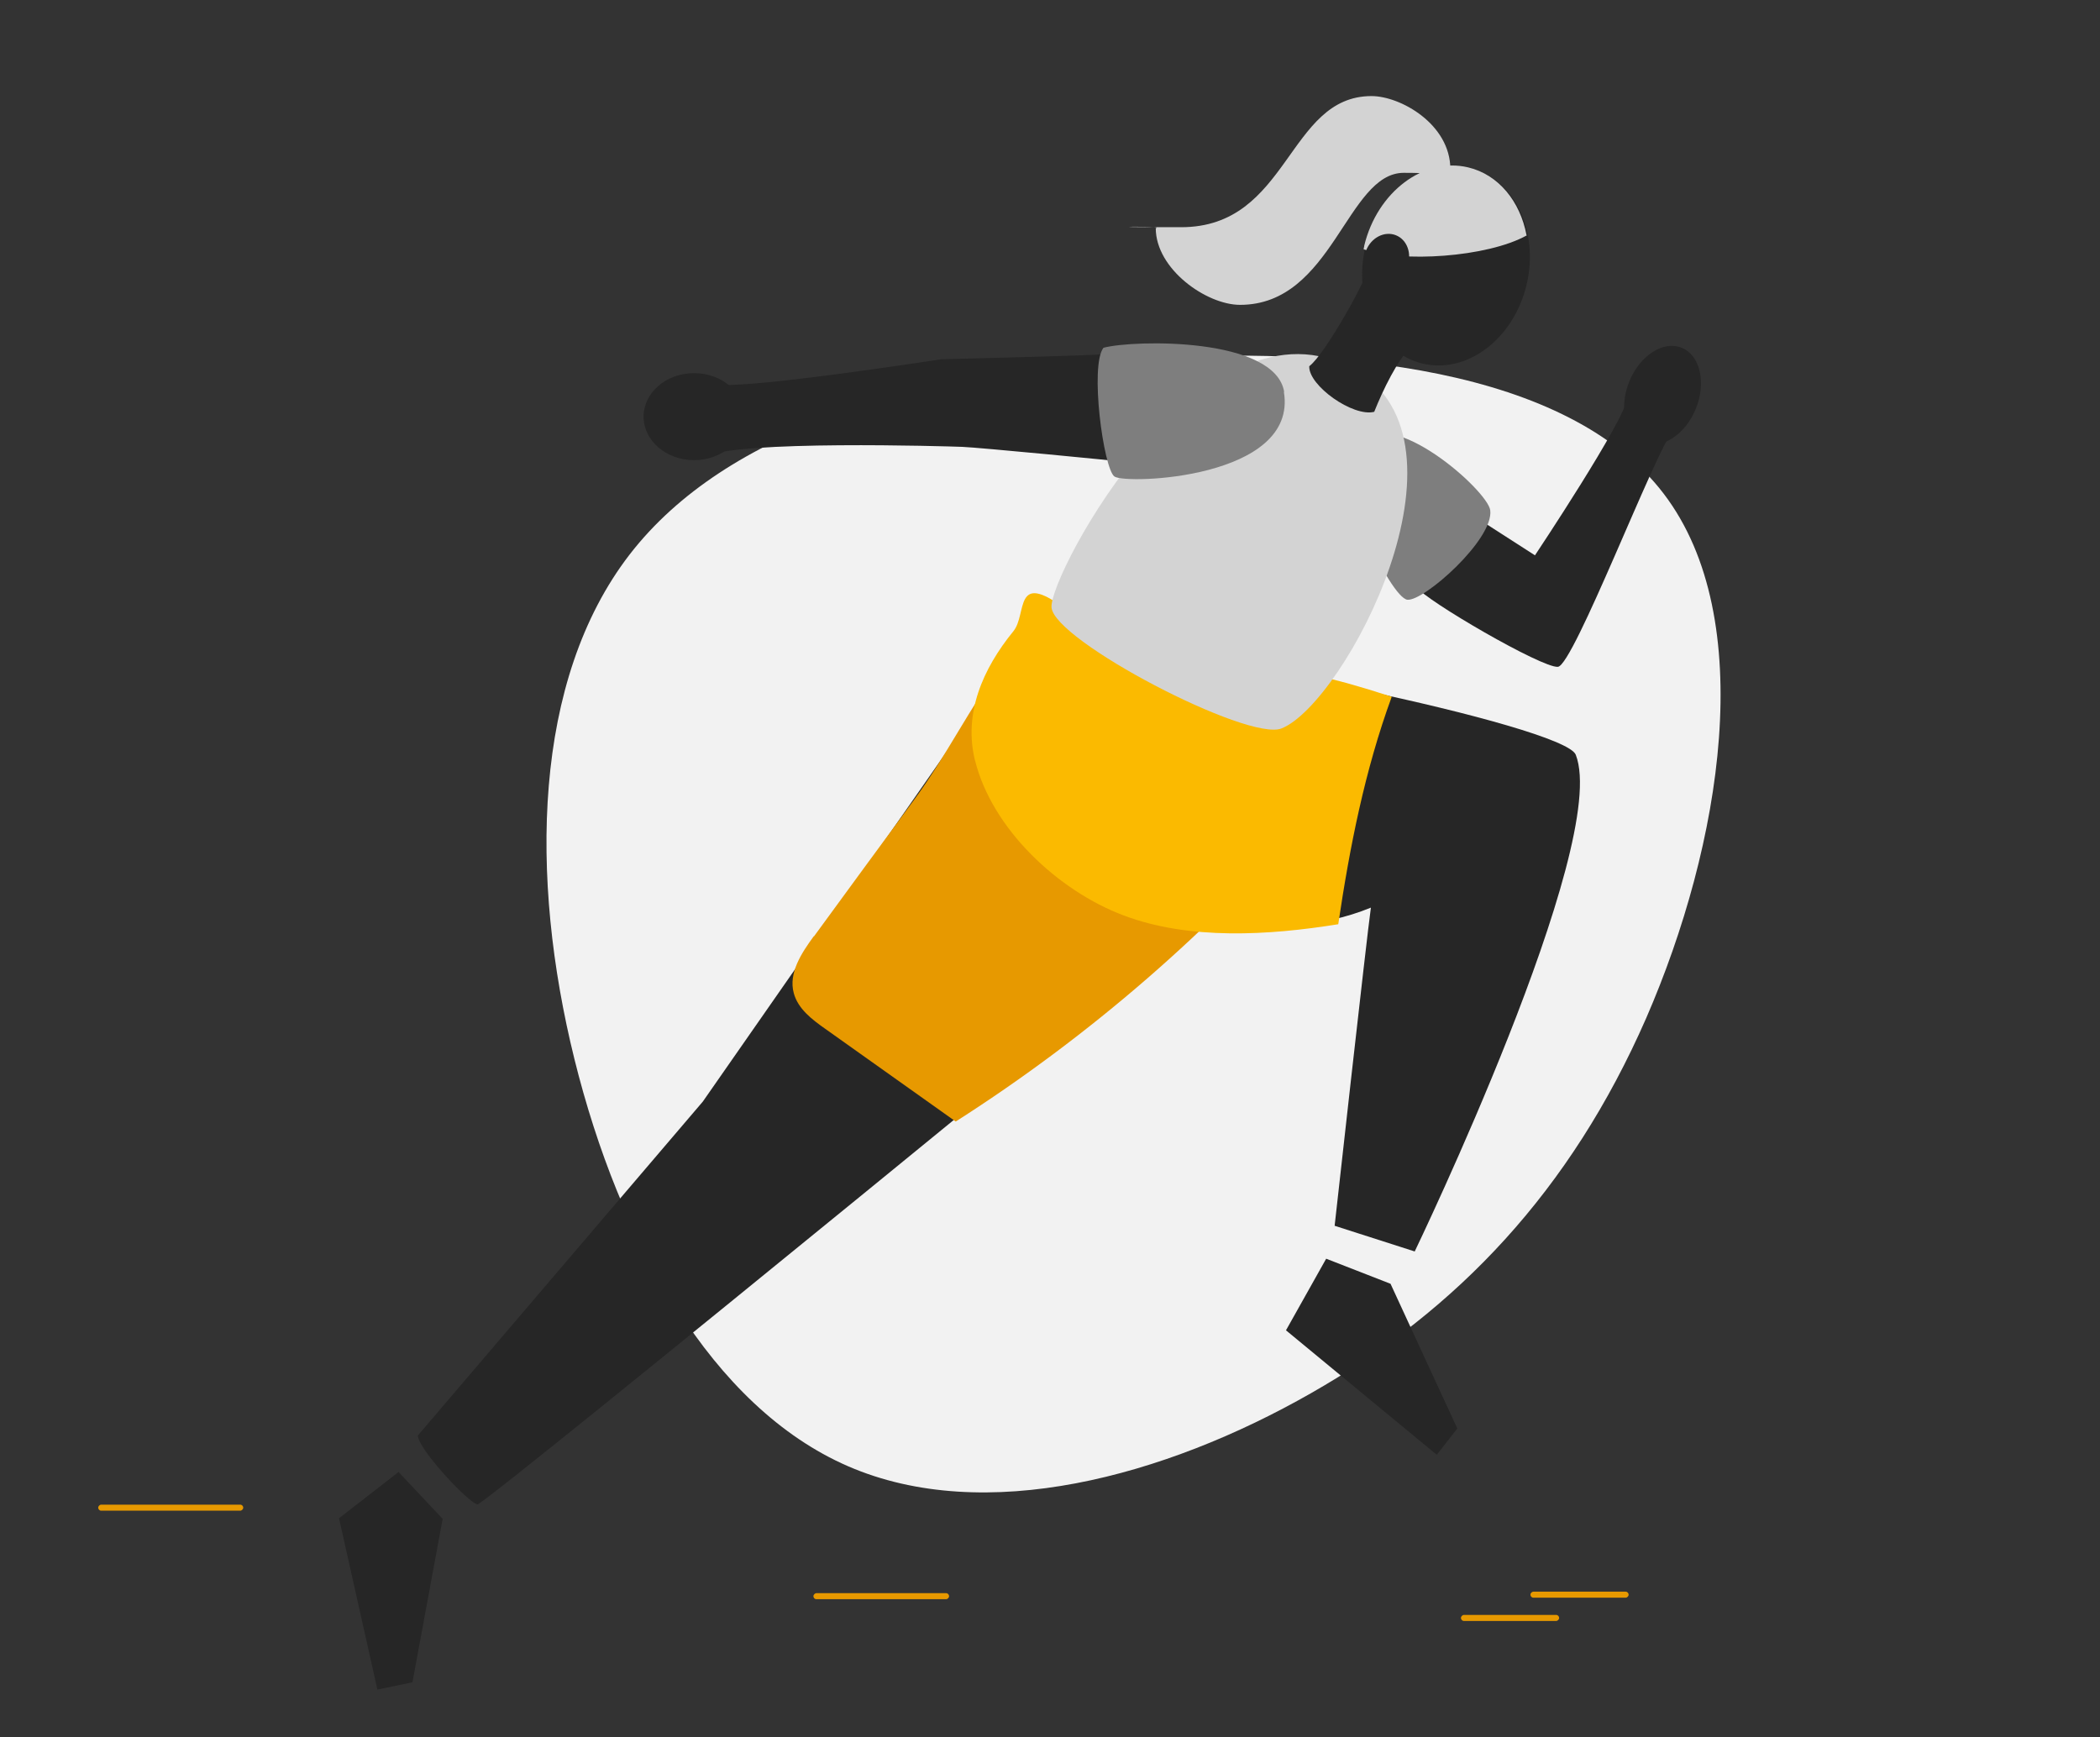 <?xml version="1.0" encoding="UTF-8"?>
<svg xmlns="http://www.w3.org/2000/svg" version="1.1" viewBox="0 0 695 575">
  <rect x="0" y="0" width="695" height="575" fill="#333333" stroke="none"/>
  <defs>
    <style>
      .cls-1 {
        fill: #7e7e7e;
      }

      .cls-1, .cls-2, .cls-3, .cls-4, .cls-5, .cls-6 {
        stroke-width: 0px;
      }

      .cls-2 {
        fill: #fbba00;
      }

      .cls-3 {
        fill: #d3d3d3;
      }

      .cls-4 {
        fill: #e79900;
      }

      .cls-5 {
        fill: #f2f2f2;
      }

      .cls-6 {
        fill: #262626;
      }
    </style>
  </defs>
  <g id="Hintergrund">
    <path class="cls-5" d="M550.6,163.4c31.6,41.4,19.1,116.4-5.8,173.6-25,57.1-62.4,96.5-110.9,124.1-48.5,27.7-108,43.8-153.2,24.2s-75.7-74.7-90.6-134.8c-14.9-60.2-13.8-125.4,18.3-167,32.2-41.6,95.4-59.5,165.1-64.5,69.5-4.9,145.5,2.9,177.1,44.4Z"/>
    <path class="cls-4" d="M538,528.8h-30.5c-.6,0-1-.5-1-1s.5-1,1-1h30.5c.6,0,1,.5,1,1s-.5,1-1,1Z"/>
    <path class="cls-4" d="M515,536.5h-30.5c-.6,0-1-.5-1-1s.5-1,1-1h30.5c.6,0,1,.5,1,1s-.5,1-1,1Z"/>
    <path class="cls-4" d="M79.5,500h-46c-.6,0-1-.5-1-1s.5-1,1-1h46c.6,0,1,.5,1,1s-.5,1-1,1Z"/>
    <path class="cls-4" d="M313.1,529.3h-42.9c-.6,0-1-.5-1-1s.5-1,1-1h42.9c.6,0,1,.5,1,1s-.5,1-1,1Z"/>
  </g>
  <g id="Bein_links" data-name="Bein links">
    <path class="cls-6" d="M341.1,208.9l-108.5,155.7-94.3,110.5c0,4.5,17.2,22.8,19.8,22.8,6.4-3,252.2-204.7,252.2-204.7l-69.1-84.3Z"/>
    <path class="cls-4" d="M269.3,309.9c-4.1,5.6-8.4,12.2-6.6,18.8,1.4,5.2,6,8.7,10.4,11.8,14.4,10.2,28.8,20.5,43.2,30.7,44.5-28.4,84.8-63.4,119.2-103.5-20.6-21.4-48-39.9-74.2-53.3-14.8-7.6-19.5-8.5-29.7,5.3-10.2,13.8-18.8,31.1-29,44.9-11.1,15.1-22.2,30.2-33.2,45.3Z"/>
    <polygon class="cls-6" points="131.9 487.2 112.2 502.5 124.9 559.2 136.5 556.8 146.5 502.7 131.9 487.2"/>
  </g>
  <g id="Bein_rechts" data-name="Bein rechts">
    <path class="cls-6" d="M348.1,201c-77,58.8,39.2,126.7,105.6,99.4-1.4,9.9-12,105.3-12,105.3l26.5,8.5s64.9-134.7,53.3-164.4c-3.8-9.7-133.1-36.3-157.6-33.7-5.9-4.1-15.4-10.6-15.8-15.1Z"/>
    <path class="cls-2" d="M322.7,251.7c5.6,22.6,27.4,43.1,49.2,51.3,21.8,8.2,48,6.6,71,2.9,3.8-25.6,8.8-51,17.7-75.3-22.5-7.3-28.6-7.7-42.2-9.8-57.9-9.1-49-6.7-66-19.4s-12.4,1.8-17,7.5c-10.2,12.5-16.6,27.3-12.7,42.9Z"/>
    <polygon class="cls-6" points="438.9 416.6 425.6 440.3 475.5 481.5 482.3 472.8 460.2 424.9 438.9 416.6"/>
  </g>
  <g id="Hand_rechts" data-name="Hand rechts">
    <path class="cls-6" d="M468.8,194.3c2.8,4.3,41.6,26.9,46.8,26.4s32.2-71.3,38.1-78.2c1.3-1.5-14.8-15-15.1-10.9-.6,7.2-30.6,52.2-30.6,52.2l-19.9-12.8-19.4,23.3Z"/>
    <path class="cls-1" d="M450.1,146.4c10.3-12.4,42.3,16,43.1,22.5,1.2,9.6-21.9,30.1-27.4,29.6s-25.5-40.3-15.7-52.1Z"/>
    <ellipse class="cls-6" cx="550" cy="130.6" rx="16.9" ry="11.9" transform="translate(223.1 591.8) rotate(-68)"/>
  </g>
  <g id="Body">
    <path class="cls-3" d="M448.3,122.3c42.5,24.1-3.4,110.6-24.2,118.8-11.1,4.4-75.4-29.1-76.1-40.1-.7-11,50.7-106.7,100.2-78.7Z"/>
  </g>
  <g id="Hand_links" data-name="Hand links">
    <path class="cls-6" d="M366,117.2c-4.4.5-54.5,1.7-54.5,1.7,0,0-65.2,10.1-74.1,8.3-5.4-1.1-11.1,27.6-4.3,24,10.6-5.6,80.1-3.5,85.4-3.3s51,4.6,52.7,4.9-5.3-35.7-5.3-35.7Z"/>
    <path class="cls-1" d="M424.9,129.7c4.8,28.8-52.5,30.7-56.1,28s-8.2-36.7-3.6-42.6c10.2-2.7,56.8-3.5,59.8,14.6Z"/>
    <ellipse class="cls-6" cx="229.7" cy="137.9" rx="16.7" ry="14.4"/>
  </g>
  <g id="Kopf">
    <ellipse class="cls-6" cx="478.1" cy="87.8" rx="33.3" ry="27.4" transform="translate(280.8 532) rotate(-76.4)"/>
    <path class="cls-3" d="M505.2,77.8c-2.1-11.1-9.2-20-19.3-22.4-14.7-3.5-30.1,8.1-34.4,25.9,0,.4-.2.8-.2,1.2,12.2,4.5,40.9,2.7,54-4.6Z"/>
    <path class="cls-6" d="M453.8,86.4c-.7,4.8-15.2,30.9-20.5,34.8-.3,6.4,14.5,16.9,21.5,15.1,2.9-7.3,7.8-17.3,12.1-21.4s-13.1-28.5-13.1-28.5Z"/>
    <path class="cls-3" d="M480,56c0-14.9-16.5-24.2-26.1-24.2-27.9,0-27.2,43.4-63,43.4s-4.6-.5-8.4.3c0,13.6,16.8,25.4,27.9,25.4,30.7,0,35.3-43.7,54.2-43.7s6.8,2.3,6.8,2.3l8.6-3.4Z"/>
    <ellipse class="cls-6" cx="458.9" cy="85.6" rx="8.3" ry="7.3" transform="translate(209.7 480.3) rotate(-68.3)"/>
  </g>
</svg>